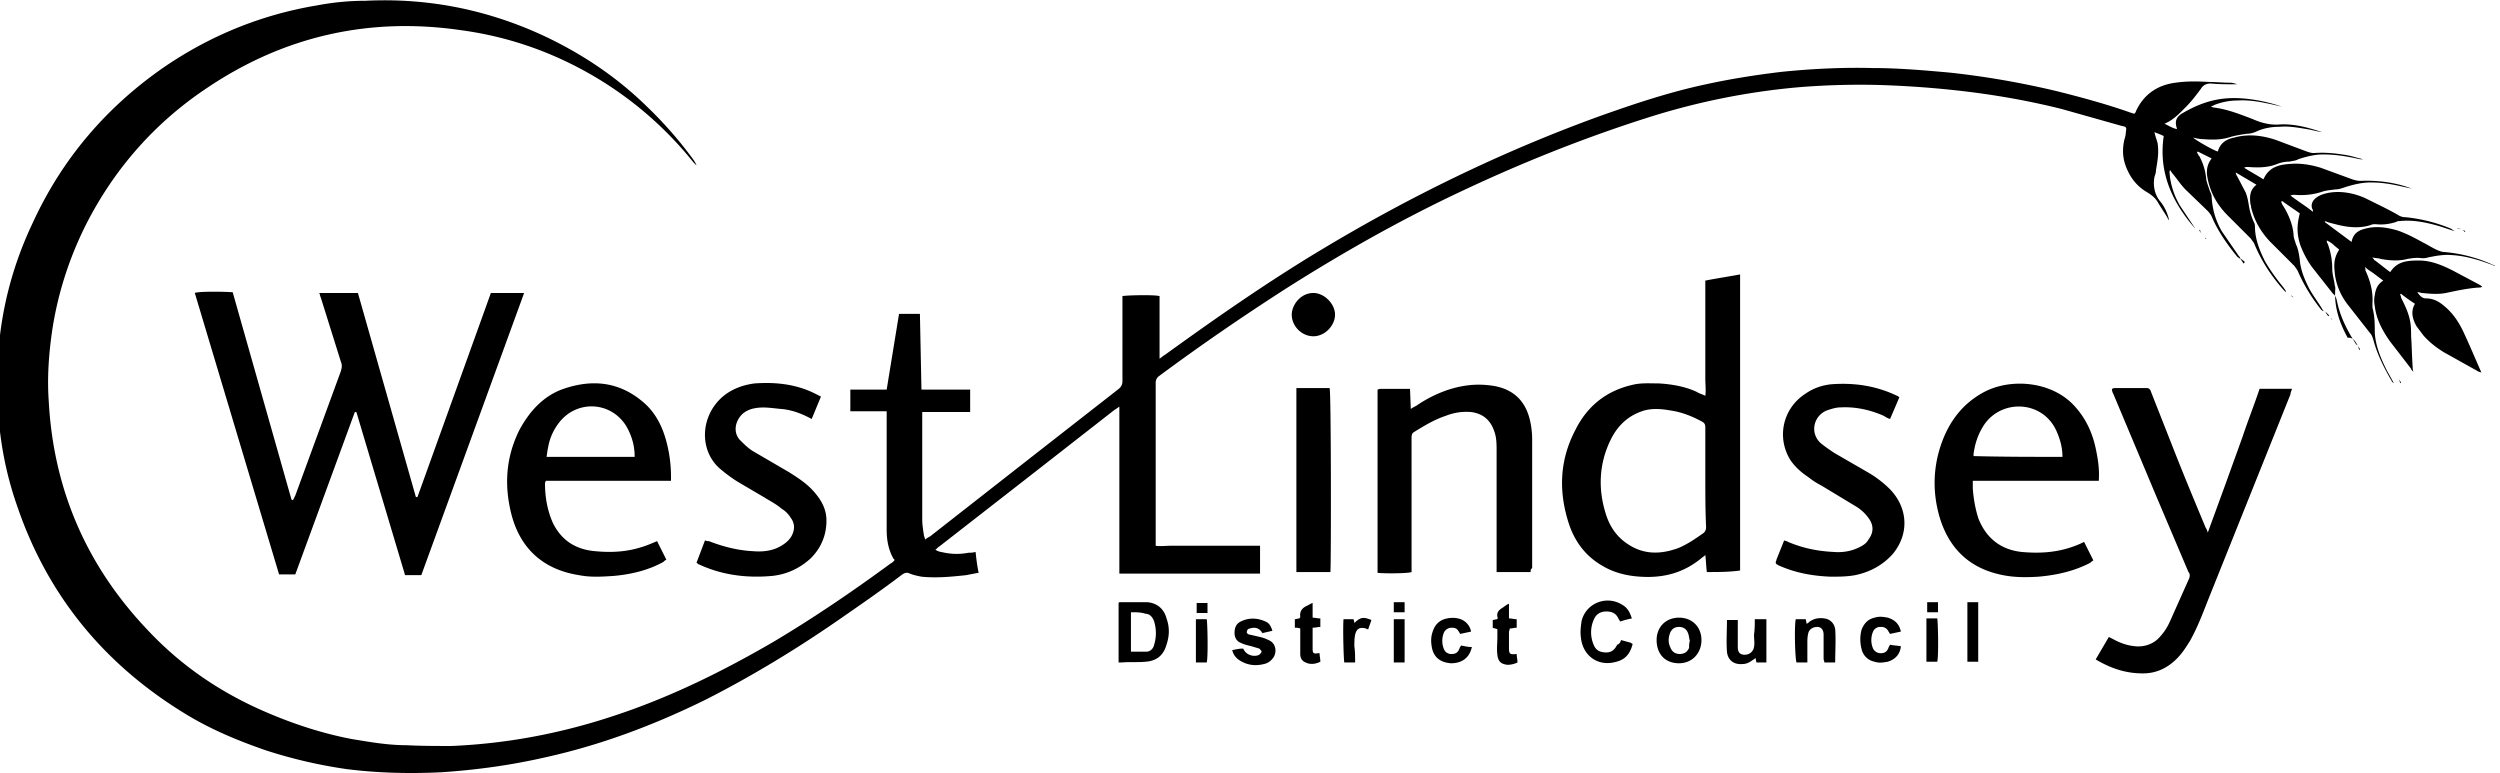 <?xml version="1.0" encoding="UTF-8"?>
<svg xmlns="http://www.w3.org/2000/svg" xmlns:v="https://vecta.io/nano" width="323.4" height="100" viewBox="-125.9 8.8 323.4 100" fill-rule="evenodd">
  <path d="M179.1 53.5c-.1-.1-.2-.1-.3-.3-1.1-1.7-2-3.5-2.4-5.5-.1-.4-.2-.7-.5-.9l-2.6-3.3c-.7-.9-1.2-1.9-1.6-2.9-.5-1.5-.5-2.6-.1-4.2l-2.3-1.6-.1.1c0 .1.1.2.1.3.8 1.2 1.4 2.6 1.5 4 0 .4.2.8.3 1.2.3.6.4 1.3.5 2 .1 1.3.6 2.5 1.2 3.7.5.9 1.1 1.7 1.6 2.5.1.2.2.3.3.5h0c-.1-.1-.2-.1-.3-.2-1.2-1.5-2.2-3.1-3-4.9-.1-.3-.3-.5-.5-.8l-3.2-3.2c-1.2-1.3-2-2.7-2.4-4.4 0-.2-.1-.4-.1-.6-.1-.9 0-1.7.8-2.3l-2.7-1.6c.1.3.1.4.2.5l1.1 2.1c.2.5.3 1 .4 1.6a8.3 8.3 0 0 0 .6 2.1c.1.2.2.4.2.7 0 1.6.6 3.1 1.3 4.5.7 1.2 1.5 2.3 2.4 3.4.1.2.3.3.3.6l-.3-.3c-1.6-1.8-2.9-3.8-3.8-6-.1-.2-.3-.4-.4-.6l-3-3c-1.3-1.3-2.2-2.8-2.6-4.7-.2-.9-.2-1.8.5-2.7l-1.8-.9-.1.1c.1.2.2.4.3.5.5.9.8 1.9.9 3 .1.5.3 1 .5 1.6.1.2.2.4.2.7.1 1.6.5 3 1.3 4.4l2.2 3.2c.1.1.2.2.2.4h0c-.1-.1-.3-.2-.4-.3-1.3-1.6-2.5-3.3-3.3-5.2a3.04 3.04 0 0 0-.5-.7l-2.9-2.8c-.6-.6-1.1-1.4-1.7-2.1-.1-.1-.1-.2-.3-.4-.1.3 0 .6 0 .9.2 1.3.6 2.5 1.3 3.7l1.8 2.7c.1.1.1.2.2.3-3-3.4-4.8-7.3-4.1-12-.4-.2-.7-.3-1.2-.5.1.5.3 1 .4 1.4.2 1.2 0 2.3-.2 3.5 0 .3-.1.6-.2.9-.2 1.1 0 2.2.7 3.1.6.7 1 1.6 1.2 2.5l-.1-.1c0-.1-.1-.1-.1-.2-.4-.7-.9-1.4-1.3-2.1-.3-.5-.8-.9-1.3-1.2-1.2-.7-2-1.6-2.6-2.9s-.7-2.5-.4-3.9c.1-.3.2-.7.2-1 .1-.6.1-.7-.5-.8l-7.8-2.2c-4.8-1.2-9.6-2-14.5-2.5-2.9-.3-5.9-.5-8.9-.6-3.6-.1-7.2 0-10.8.3-6.6.6-13 1.9-19.3 3.9-8.5 2.7-16.7 6-24.7 9.8-7.6 3.6-15 7.8-22.1 12.3-5.6 3.6-11 7.3-16.4 11.3-.3.2-.5.5-.5.9v20.5.6c.6.1 1.3 0 1.9 0h1.9 1.9 2 1.9 1.9 2V83H18.9V61.4c-.3.2-.4.3-.6.4L6.9 70.7-4.4 79.5c-.2.1-.3.3-.5.4.4.3.8.3 1.2.4 1 .2 2.1.2 3.1 0 .3 0 .5 0 .9-.1.1.9.2 1.8.4 2.7-.6.1-1.1.2-1.6.3-1.9.2-3.8.4-5.8.2-.5-.1-1-.2-1.5-.4-.4-.2-.7-.1-1.1.2-2.5 1.9-5.1 3.7-7.7 5.5-5.6 3.9-11.5 7.5-17.6 10.6-6.7 3.3-13.6 5.9-20.9 7.5-4.4 1-8.8 1.6-13.3 1.9-4.1.2-8.2.1-12.2-.4a62.66 62.66 0 0 1-10.4-2.4c-3.5-1.2-6.9-2.6-10.1-4.5-10.7-6.4-18.2-15.4-22.2-27.2-2.1-6-2.8-12.2-2.5-18.5s1.8-12.3 4.5-18c3.8-8.3 9.5-15 17-20.2 6-4.1 12.6-6.8 19.8-8a33.6 33.6 0 0 1 6.3-.6c8.2-.4 16 1.2 23.4 4.7 4.8 2.3 9.1 5.2 12.9 8.9 2.3 2.2 4.4 4.6 6.2 7.1.1.2.2.3.3.6l-.4-.4a46.99 46.99 0 0 0-11.5-10.3c-5.7-3.6-11.9-5.9-18.6-6.8C-78 11-89 13.4-99 20.1c-6.8 4.5-12.1 10.5-15.8 17.8-2.2 4.4-3.7 9.1-4.4 14-.4 2.9-.6 5.8-.4 8.7.6 11.5 4.9 21.4 12.8 29.7 4.4 4.7 9.6 8.2 15.5 10.7 3.5 1.5 7.2 2.7 10.9 3.4 2.4.4 4.7.8 7.1.8 1.9.1 3.9.1 5.8.1 7.1-.3 14-1.6 20.7-3.8 7.4-2.4 14.3-5.8 21-9.7 5.2-3.1 10.2-6.5 15.1-10.1.2-.1.3-.2.5-.4 0-.1 0-.2-.1-.2-.7-1.2-.9-2.5-.9-3.8V62.8 62h-4.7v-2.8h4.7l1.6-9.8h2.7l.2 9.8h6.3v2.9h-6.2v.7V76c0 .6.1 1.3.2 1.9 0 .2.1.4.2.7.2-.2.4-.3.6-.4L8.2 67.4l10.5-8.2c.4-.3.6-.6.6-1.1V47.8v-.7c.5-.1 4-.2 4.8 0v8.1c.3-.2.5-.4.7-.5 6.5-4.7 13.1-9.3 19.9-13.4 11.6-7 23.7-12.9 36.4-17.5 4.5-1.6 9-3.1 13.7-4.1 3.2-.7 6.4-1.2 9.7-1.6 3.9-.4 7.9-.6 11.8-.5 3.4 0 6.8.3 10.1.6 4.6.5 9.2 1.3 13.8 2.4 3.2.8 6.5 1.7 9.6 2.8.1 0 .2.1.4.1.1-.1.2-.2.2-.3 1-2.2 2.8-3.4 5.1-3.7 1.4-.2 2.8-.2 4.3-.1.9 0 1.8.1 2.8.1.3 0 .6.1.9.2h-.4c-1 0-2 0-3-.1-.6 0-1 .2-1.3.7-.6.8-1.2 1.6-1.9 2.3-.8.8-1.6 1.7-2.8 2.2.6.3 1.1.6 1.6.7v-.1c-.3-.9-.1-1.5.8-2 1.9-1.1 3.8-1.8 6-1.9s4.8.4 6.8 1.1c-.4-.1-.9-.2-1.3-.3-1.4-.3-2.9-.6-4.4-.5a8.15 8.15 0 0 0-3.1.6c-.1.1-.3.1-.4.2.2 0 .2.1.3.1 1.8.2 3.5.9 5.1 1.5 1.1.5 2.3.8 3.5.7 1.9-.1 3.7.4 5.5 1-.7-.1-1.3-.3-2-.4-1.2-.2-2.3-.4-3.5-.3-1.1 0-2.2.2-3.2.7-.3.1-.6.2-1 .2-.7.1-1.4.2-2.1.4-1.2.4-2.4.4-3.6.3-.4 0-.9-.1-1.3-.2.3.3 2.5 1.6 3.2 1.8.3-1.1 1.1-1.6 2.1-1.8 1.8-.5 3.6-.3 5.4.3l4 1.5c.3.1.6.2.9.2 1.3-.1 2.6 0 3.8.2.9.1 1.7.4 2.6.6h-.4c-1.8-.4-3.6-.7-5.4-.6-.9.1-1.7.3-2.6.6-.3.2-.7.2-1.1.3a4.53 4.53 0 0 0-1.6.3c-1.2.5-2.5.5-3.8.4-.2 0-.3 0-.5.1.8.5 1.7 1 2.5 1.5.7-1.6 2-1.9 3.5-2 1.3-.1 2.6.1 3.9.5l4.1 1.5c.3.1.7.2 1 .2 2.3-.1 4.6.2 6.7 1l-1.4-.3c-1.3-.3-2.6-.5-3.9-.5-1.2 0-2.4.3-3.6.7-.3.1-.6.2-1 .2-.6.1-1.1.1-1.7.3-1.2.4-2.4.5-3.6.4-.1 0-.3 0-.5.1.9.7 1.9 1.3 2.9 2.1 0-.2 0-.3-.1-.4-.2-.6.1-1.1.5-1.4.5-.4 1.2-.6 1.9-.7 1.5-.2 3 .1 4.4.7 1.4.7 2.9 1.4 4.3 2.2a1.69 1.69 0 0 0 1 .3c2 .2 4 .7 5.9 1.5.1.1.3.2.4.3l-1.8-.6c-1.7-.5-3.5-.9-5.3-.7-.1 0-.3 0-.4.1-.9.3-1.8.4-2.7.3-.2 0-.4 0-.6.1-1.5.5-3.1.3-4.6-.1-.4-.1-.9-.2-1.3-.4 0 0 0 .1-.1.1l3.5 2.6c.2-1.1.9-1.5 1.7-1.7 1.4-.4 2.8-.2 4.2.2 1.2.4 2.3 1 3.4 1.6.6.3 1.2.7 1.9 1 .3.1.5.2.8.2 2.3.2 4.5.8 6.6 1.8-.1 0-.2 0-.3-.1-.1 0-.2-.1-.3-.1-1.6-.6-3.3-1.1-5-1.2-1.1-.1-2.1.1-3.1.3-.3.1-.5.1-.8.1-.7-.1-1.3 0-1.9.1-1.1.3-2.3.2-3.4 0-.3-.1-.7-.1-1.1-.2.1.2.2.2.2.3.7.5 1.4 1.1 2.1 1.6.9-1.4 2.2-1.5 3.7-1.5 1.6 0 3 .6 4.4 1.3l3.2 1.7c.2.1.4.2.6.4-.2.1-.3.1-.5.1-1.4.1-2.8.4-4.2.7-1 .2-2.1.1-3.1 0-.1 0-.3-.1-.6-.1.3.4.6.8 1.1.8 1 0 1.7.4 2.4 1 1.1.9 1.9 2.1 2.5 3.4.8 1.7 1.5 3.4 2.3 5.2-.2-.1-.4-.1-.5-.2l-4.3-2.4c-1-.6-1.9-1.3-2.7-2.2l-.9-1.2c-.5-.9-.8-1.9-.2-2.9-.6-.4-1.2-.8-1.8-1.3 0 0-.1 0-.1.1s.1.2.1.4c.5 1 1 2 1.2 3.2.1.6.1 1.2.1 1.8.1 1.3.1 2.6.2 3.9 0 .2 0 .4.1.7-.2-.2-.3-.3-.3-.4l-2.7-3.5c-1-1.4-1.8-2.9-2-4.6-.1-.5-.1-1 0-1.4.1-.7.3-1.4 1.1-1.9l-1.2-.9c-.4-.3-.8-.5-1.2-.9.1.2.1.4.1.5.6 1.3 1 2.7.9 4.2v.6c.3 1.1.3 2.1.3 3.2.1 1.8.8 3.4 1.6 5 .3.5.6 1.1.9 1.6h0c-.1-.1-.3-.2-.3-.3-1-1.7-1.9-3.5-2.4-5.4-.1-.3-.2-.6-.4-.8l-2.9-3.7c-1-1.3-1.6-2.8-1.7-4.4-.1-1 0-1.8.6-2.7-.2-.2-.5-.4-.7-.6s-.5-.4-.9-.6c0 .2 0 .3.1.4a9.19 9.19 0 0 1 .6 3.3c0 .6.2 1.3.3 1.9 0 .2.1.4.1.6-.2 2.3.5 4.4 1.6 6.4.7-.1 1 .5 1.3 1h0zM-88 73.5l.3-.6 5.9-16.1c.1-.4.2-.7 0-1.2l-2.6-8.3c-.1-.2-.1-.4-.2-.6h5l7.5 26.4h.1.1l9.5-26.4h4.3l-13.3 36.5h-1.1-1l-6.3-21.1h-.2l-7.7 21h-2.1l-10.9-36.4c.4-.2 3.2-.2 4.9-.1L-92 60l3.8 13.4c.1.1.2.1.2.1zm182.9 9.3c-.1-.7-.1-1.4-.2-2.2-.2.2-.4.3-.5.4-2.3 1.9-4.9 2.6-7.9 2.4-1.7-.1-3.4-.5-4.9-1.4-2.1-1.2-3.5-3-4.3-5.3-1.4-4.2-1.3-8.3.8-12.3 1.5-3 3.9-5 7.3-5.8 1.2-.3 2.3-.2 3.5-.2 1.7.1 3.4.4 4.9 1.1.3.2.7.3 1.1.5.1-.8 0-1.5 0-2.2v-2.1-2.1-2.1-2.1-2.1-2.2c1.5-.3 2.9-.5 4.5-.8v38.3c-1.4.2-2.8.2-4.3.2zm-.2-12.3v-6.4c0-.4-.1-.6-.5-.8-1.3-.7-2.6-1.2-4-1.4-1.1-.2-2.3-.3-3.4 0-2 .6-3.4 1.9-4.3 3.7-1.6 3.2-1.7 6.6-.6 9.9.5 1.5 1.4 2.8 2.8 3.7 2.1 1.4 4.3 1.3 6.5.5 1.2-.5 2.2-1.2 3.2-1.9.3-.2.4-.5.4-.8-.1-2.3-.1-4.4-.1-6.5zm50.5 23.6l1.7-2.9.6.3c.9.5 1.8.8 2.8.9 1.1.1 2.1-.2 2.9-.9.7-.7 1.2-1.4 1.6-2.3l2.5-5.6c.1-.3.1-.6-.1-.8l-4.2-9.9-5.5-13.1c-.1-.2-.2-.4-.2-.7.1 0 .2-.1.3-.1h4.2c.4 0 .5.3.6.6l2.6 6.6c1.4 3.6 2.9 7.2 4.4 10.8.1.2.2.3.3.7l2.3-6.3 2.2-6.1c.7-2.1 1.5-4.1 2.2-6.2h4.2c-.1.3-.2.5-.2.7l-10.7 26.7c-.7 1.8-1.4 3.6-2.3 5.2-.5.8-1 1.6-1.7 2.3-1.1 1.1-2.4 1.8-4 1.9-2.4.1-4.5-.6-6.5-1.8z"></path>
  <path d="M145.6 71h-16.3v1c.1 1.3.3 2.5.7 3.8 1 2.6 2.9 4.1 5.6 4.4 2.2.2 4.3.1 6.4-.6a12.2 12.2 0 0 0 1.7-.7l1.2 2.4a1.38 1.38 0 0 0-.4.3c-2.1 1.1-4.4 1.6-6.7 1.8-1.6.1-3.1.1-4.6-.2-4.1-.8-6.8-3.2-8.1-7.2-1-3.2-1-6.5.1-9.7 1-2.9 2.7-5.2 5.4-6.7 3.6-2 9.2-1.5 12.1 2 1.3 1.5 2.1 3.3 2.5 5.2.3 1.4.5 2.7.4 4.2zm-4.7-3.1c0-1.2-.3-2.3-.8-3.4-1.8-3.9-7-4.1-9.3-.8-.8 1.2-1.2 2.4-1.4 3.8v.3c3.9.1 7.6.1 11.5.1zm-180 3.1h-16.2c0 .1-.1.2-.1.3 0 1.8.3 3.5 1 5.1 1.1 2.3 3 3.5 5.5 3.7 2 .2 4 .1 5.9-.5.7-.2 1.4-.5 2.1-.8l1.2 2.4c-.2.1-.3.2-.4.3-2 1.1-4.2 1.6-6.4 1.8-1.5.1-3 .2-4.5-.1-4.5-.7-7.5-3.3-8.7-7.7-1-3.8-.8-7.5 1-11.1 1.3-2.4 3.1-4.4 5.7-5.3 3.8-1.3 7.3-.9 10.4 1.8 1.5 1.3 2.4 3.1 2.9 5a17.59 17.59 0 0 1 .6 4.6v.5zm-4.7-3.1c0-1.5-.4-2.8-1.1-4-2-3.2-6.4-3.4-8.7-.4a7.14 7.14 0 0 0-1.4 3.2c-.1.4-.1.7-.2 1.2h11.4zM72.1 82.8h-4.4v-.7-15c0-.8 0-1.7-.3-2.5-.5-1.5-1.5-2.3-3-2.5-1.2-.1-2.3.1-3.3.5-1.5.5-2.8 1.3-4.1 2.1-.3.2-.3.5-.3.8V75v7.1.7c-.5.2-3.7.2-4.4.1V59.2c.1 0 .2-.1.3-.1h3.9l.1 2.6c.3-.2.5-.3.7-.4a16.52 16.52 0 0 1 4.2-2.1c1.9-.6 3.7-.8 5.7-.5 2.6.4 4.2 1.9 4.8 4.4a10.9 10.9 0 0 1 .3 2.6v16.6c-.2.1-.2.3-.2.5zm-93-19.8c-1.3-.7-2.6-1.2-4-1.3-1.1-.1-2.2-.3-3.3-.1-.6.1-1.1.3-1.6.7-1 .9-1.3 2.4-.4 3.4.5.5 1 1 1.6 1.4l4.8 2.8c1.1.7 2.2 1.4 3.1 2.4s1.6 2.1 1.7 3.5c.1 2-.6 3.8-2 5.2-1.4 1.3-3.1 2.1-5 2.3-3.3.3-6.5-.1-9.5-1.5-.1 0-.1-.1-.3-.2l1.1-2.9a.9.9 0 0 0 .5.1c1.8.7 3.7 1.2 5.7 1.3 1.1.1 2.3 0 3.3-.5.6-.3 1.2-.7 1.6-1.3.5-.8.6-1.7 0-2.5-.3-.5-.7-.9-1.2-1.2-.7-.6-1.5-1-2.3-1.5l-3.4-2c-.8-.5-1.6-1.1-2.3-1.7-2.7-2.4-2.5-6.8.4-9.3 1.2-1 2.6-1.5 4.1-1.7 2.8-.2 5.5.1 8 1.4l.6.3-1.2 2.9zm124.7 18.6c0-.1.1-.3.1-.4l1-2.5c.2.1.4.1.5.2 1.9.8 3.8 1.2 5.9 1.3 1.2.1 2.4-.1 3.5-.7.4-.2.8-.5 1-.9.7-.9.7-1.9 0-2.8-.5-.7-1.1-1.2-1.8-1.6l-4.3-2.6c-.6-.3-1.2-.7-1.7-1.1-.9-.6-1.7-1.3-2.3-2.2-1.8-2.9-1-6.7 2-8.6 1-.7 2.2-1.1 3.4-1.2 2.9-.2 5.7.2 8.4 1.5.1 0 .1.1.2.1l.1.1-1.2 2.8c-.3-.1-.5-.2-.8-.4-1.8-.8-3.7-1.2-5.6-1.1-.6 0-1.2.2-1.8.4-1.7.7-2.2 2.9-.8 4.2.6.5 1.2.9 1.8 1.3l4.5 2.6c1 .6 1.9 1.3 2.7 2.1 2.3 2.4 2.5 5.7.4 8.3-1.3 1.5-3 2.4-4.9 2.8-1.1.2-2.1.2-3.2.2-2.4-.1-4.6-.5-6.8-1.5-.1-.1-.2-.1-.3-.2.1 0 .1 0 0-.1zm-57.6 1.2h-4.4V59h4.3c.2.5.2 23 .1 23.8zM18.8 94.5v-7.7l.1-.1h3.6c1.3.1 2.2.9 2.5 2.1.4 1.1.4 2.2 0 3.4-.4 1.4-1.3 2.1-2.7 2.2-1 .1-2.1 0-3.1.1h-.4zm1.6-6.5v5.1h2c.5 0 .9-.4 1-.9a5.11 5.11 0 0 0 0-3c-.2-.6-.6-1-1.1-1-.6-.2-1.2-.2-1.9-.2zm63.4 3.6l1.1.3c.1 0 .2.1.4.2-.3 1.2-.9 2-2.1 2.3-2.4.7-4.4-.8-4.6-3.2-.1-.7 0-1.4.1-2.1.6-2.3 3.2-3.3 5.2-2.1.7.4 1 .9 1.3 1.8a11.31 11.31 0 0 0-1.5.4c-.1-.1-.1-.2-.2-.3-.3-.7-.8-1-1.6-1-.7 0-1.3.3-1.6 1a4.04 4.04 0 0 0 0 3.4c.3.7.9.9 1.6.9s1.1-.4 1.4-1c.3-.1.4-.3.5-.6zM44 52.3c-1.5 0-2.8-1.3-2.8-2.8 0-1.2 1.1-2.8 2.8-2.8 1.4 0 2.8 1.4 2.8 2.8s-1.3 2.8-2.8 2.8zm47.3 36.4c1.7 0 2.9 1.2 2.9 2.9s-1.2 3-2.9 3c-1.8 0-2.9-1.2-2.9-3 0-1.7 1.2-2.9 2.9-2.9zm1.4 3c-.1-.3-.1-.6-.2-.9-.2-.6-.6-.9-1.2-.9s-1 .3-1.2.9-.2 1.2.1 1.8c.2.5.6.8 1.2.8s1-.3 1.2-.8c0-.3 0-.6.1-.9zm13.7-2.8h1.3c0 .2.1.4.1.6.2-.1.3-.2.4-.3.6-.4 1.2-.5 1.9-.4.8.1 1.3.7 1.4 1.4.1 1.4 0 2.8 0 4.3h-1.4c0-.2-.1-.3-.1-.5v-2.5-.6c0-.6-.3-1-.8-1-.6 0-1.1.3-1.2.9-.1.4-.1.8-.1 1.2v2.5h-1.4c-.2-.5-.3-4.8-.1-5.6zm-72.9 4c.5-.1.9-.2 1.4-.2.1.1.1.2.2.3.4.6 1.3.8 1.9.5.1-.1.3-.3.3-.4s-.2-.3-.3-.4l-1-.3c-.4-.1-.9-.2-1.3-.4-.6-.2-.9-.7-.9-1.3 0-.7.2-1.2.8-1.5 1-.5 2.1-.5 3.2 0 .5.2.7.6.9 1.2l-1.3.3c-.4-.7-1-.8-1.6-.6-.2 0-.4.2-.4.4-.1.2.2.4.4.4l1.3.3c.4.1.7.2 1.1.4 1 .4 1.1 1.6.6 2.3-.3.4-.7.7-1.2.8-.8.2-1.6.2-2.4-.1-1-.4-1.5-.9-1.7-1.7zm67.6-4h1.5v5.6h-1.3c0-.2-.1-.4-.1-.6a1.38 1.38 0 0 1-.4.3c-.4.3-.8.5-1.3.5-1.1.1-1.9-.5-2-1.6-.1-1.3 0-2.7 0-4.1h1.4v.6 2.9c0 .7.3 1 .9 1s1.1-.4 1.2-1c.1-.5 0-1 0-1.6.1-.7.1-1.3.1-2zm18.9 1.6l-1.4.3c-.1-.1-.1-.2-.2-.3a1 1 0 0 0-1-.6 1 1 0 0 0-1 .6 2.8 2.8 0 0 0 0 2.2 1.1 1.1 0 0 0 1 .6c.5 0 .8-.2 1-.7 0-.1.1-.2.2-.4.4.1.9.1 1.4.2-.1 1-.7 1.7-1.7 2-.6.1-1.1.2-1.7 0a2.13 2.13 0 0 1-1.7-1.7c-.2-.8-.2-1.6 0-2.4.3-.8.8-1.4 1.7-1.6.6-.2 1.2-.1 1.7 0 1 .3 1.5.9 1.7 1.8zm-55.5 2c-.3 1.4-1.3 2.1-2.7 2.1-1.4-.1-2.3-.8-2.5-2.2-.1-.6-.1-1.2.1-1.8.3-1 .9-1.6 1.9-1.8.5-.1 1-.1 1.4 0a2.13 2.13 0 0 1 1.7 1.7l-1.4.3c-.1-.1-.1-.2-.2-.3-.2-.4-.5-.5-.9-.5a1.1 1.1 0 0 0-1 .6 2.8 2.8 0 0 0 0 2.2 1 1 0 0 0 1 .6c.5 0 .8-.2 1-.7 0-.1.1-.2.2-.4.5.1.9.2 1.4.2zm-19.7.8c0 .4.1.7.1 1.1-.6.3-1.3.4-1.9.1-.5-.2-.7-.6-.7-1.1v-2.5-.8c-.3-.1-.5-.1-.7-.1v-1.1c.2 0 .4-.1.6-.1 0-.1.1-.1.1-.2-.1-.8.3-1.2 1-1.5.2-.1.3-.2.6-.3v1.9c.3 0 .6.1 1 .1v1.1c-.3 0-.6.1-1 .1v1.8.9c0 .6.1.7.7.6-.1 0 0 0 .2 0zm24.5-6.4v1.9c.4 0 .6.1 1 .1V90c-.3 0-.6.1-.9.1 0 .2-.1.3-.1.5v2c0 .8.1.9 1 .8 0 .4.1.7.1 1.1a3.08 3.08 0 0 1-1.3.3c-.8-.1-1.2-.4-1.3-1.3-.1-.8 0-1.5 0-2.3v-1c-.2-.1-.4-.1-.6-.2v-1c.2 0 .4-.1.6-.1 0-.1.1-.2 0-.3-.1-.6.2-.9.7-1.2.3-.2.5-.4.8-.5zm60.7 7.5h-1.4v-7.7h1.4v7.7zm-80.6.1H48c-.1-.5-.2-4.7-.1-5.6h1.3c0 .1.1.3.1.5.8-.8 1.2-.8 2.2-.4-.1.4-.3.8-.4 1.2-.1 0-.2 0-.3-.1-.8-.2-1.2 0-1.4.8-.1.5-.1 1-.1 1.5.1.7.1 1.3.1 2.1zm-20.6-5.6h1.4c.1.4.2 4.9 0 5.6h-1.4v-5.6zm25.6 0h1.4v5.6h-1.4v-5.6zm68.9 5.5v-5.6h1.4c.1.4.2 4.9 0 5.6h-1.4zm.1-6.4v-1.3h1.4V88h-1.4zm-69-1.3h1.4v.6.7h-1.4v-1.3zm-24.1 1.4h-1.4v-1.3h1.4v1.3zm133.6-45.9c.2.2.4.3.6.5l-.2.2c-.1-.3-.3-.4-.4-.7 0-.1 0 0 0 0zm-5-3.2a1.38 1.38 0 0 1-.3-.4l.1-.1c0 .2.1.4.2.5zm16 10.1l.5.5-.1.1c-.2-.2-.3-.4-.4-.6h0zm-4.4-2.1l.3.3c-.2-.1-.3-.2-.3-.3zm13.9 10.8c.1.2.2.3.3.5 0 0-.1 0-.1.1-.1-.3-.1-.4-.2-.6zm-5.3-4.3c.1.2.2.3.3.5 0 0-.1 0-.1.1-.1-.2-.1-.4-.2-.6zm13.5-15c.1.1.3.1.4.2 0 0 0 .1-.1.1 0-.1-.2-.2-.3-.3h0zm-33.2 1c0 .1.1.1.1.2h-.1v-.2c0 .1 0 0 0 0z"></path>
  <path d="M192.6 38.5c-.2-.1-.5-.1-.7-.2.2 0 .5.1.7.2zm-16.8 11.7c-.1-.1-.1-.2-.2-.2h.1s.1.1.1.2z"></path>
</svg>
